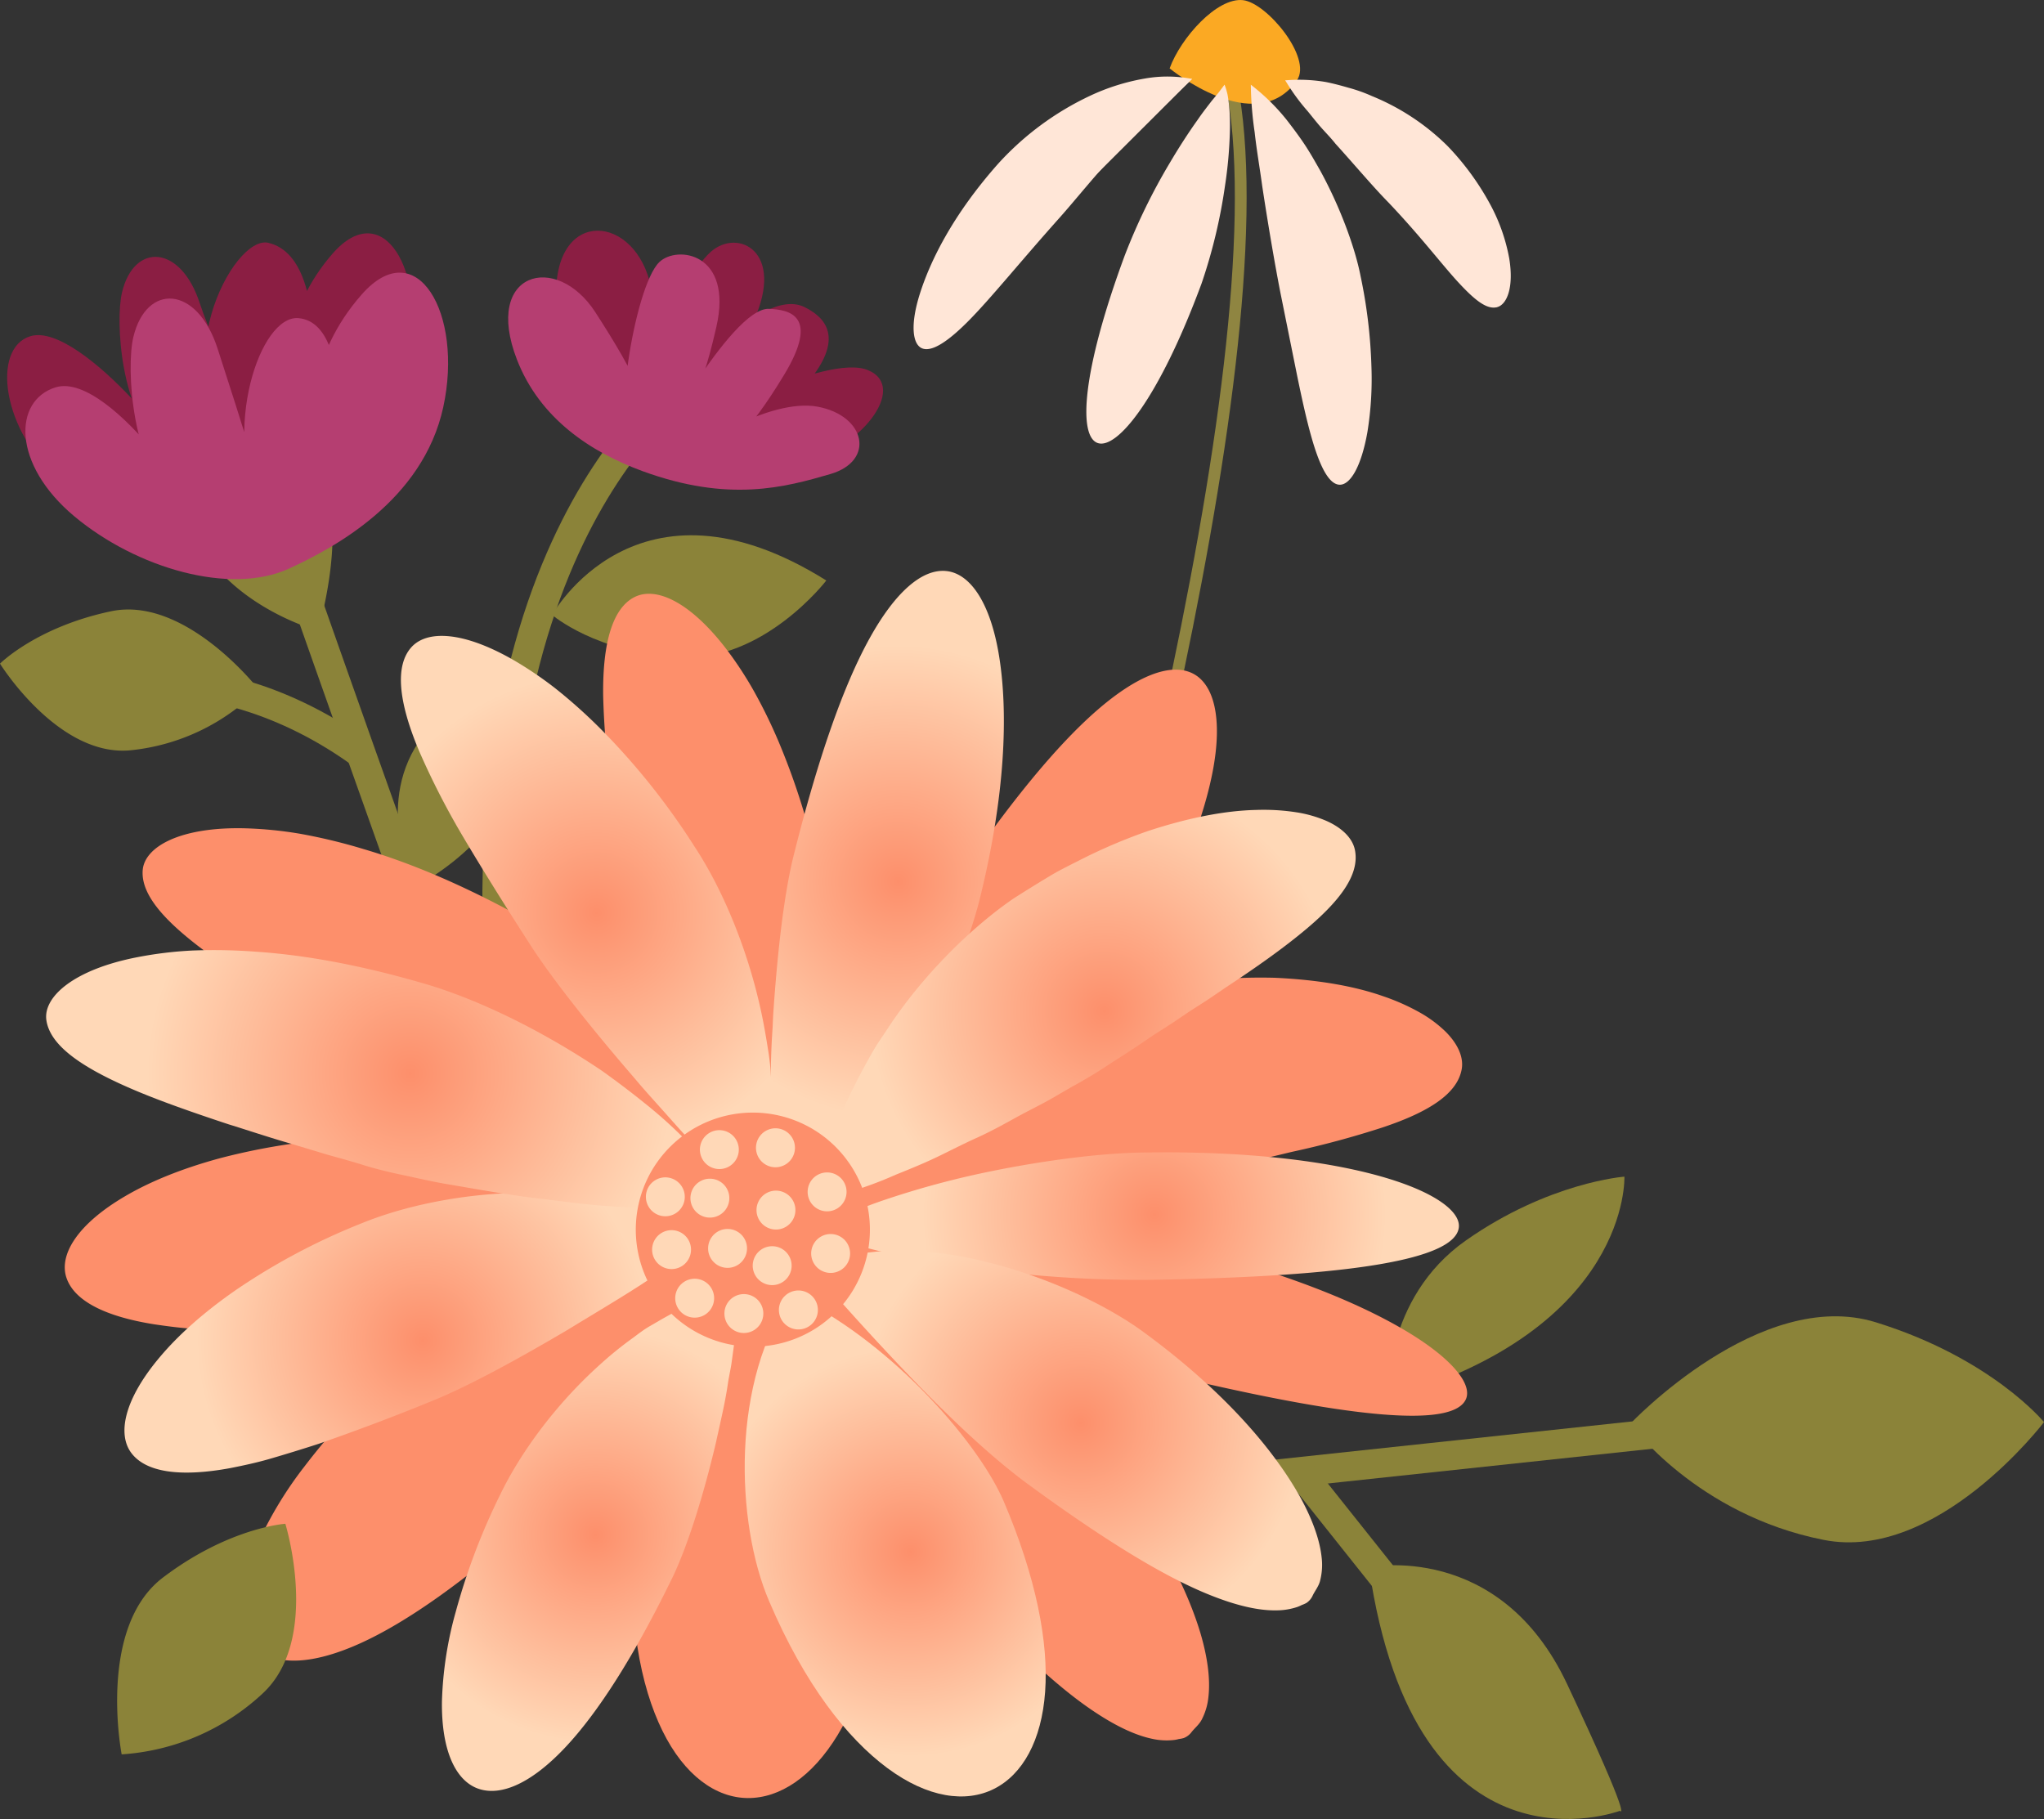 <?xml version="1.0" encoding="UTF-8"?> <svg xmlns="http://www.w3.org/2000/svg" xmlns:xlink="http://www.w3.org/1999/xlink" viewBox="0 0 593.68 528.39"><rect x="0" y="0" width="593.68" height="528.39" fill="#333333" stroke="none"/> <defs> <style> .cls-1, .cls-5 { fill: none; stroke-miterlimit: 10; } .cls-1 { stroke: #8f8541; stroke-width: 3.42px; } .cls-2 { fill: #fba923; } .cls-3 { fill: #ffe6d7; } .cls-4 { fill: #8b8339; } .cls-5 { stroke: #8b8339; stroke-width: 8.52px; } .cls-6 { fill: #8b1e43; } .cls-7 { fill: #b53e71; } .cls-8 { fill: #fd8f6b; } .cls-9 { fill: url(#radial-gradient); } .cls-10 { fill: url(#radial-gradient-2); } .cls-11 { fill: url(#radial-gradient-3); } .cls-12 { fill: url(#radial-gradient-4); } .cls-13 { fill: url(#radial-gradient-5); } .cls-14 { fill: url(#radial-gradient-6); } .cls-15 { fill: url(#radial-gradient-7); } .cls-16 { fill: url(#radial-gradient-8); } .cls-17 { fill: url(#radial-gradient-9); } .cls-18 { fill: #ffd8b7; } </style> <radialGradient id="radial-gradient" cx="808.33" cy="-341.34" r="68.46" gradientTransform="matrix(0.98, 0.22, -0.22, 0.98, -606.37, 412.8)" gradientUnits="userSpaceOnUse"> <stop offset="0" stop-color="#fd8f6b"></stop> <stop offset="1" stop-color="#ffd8b7"></stop> </radialGradient> <radialGradient id="radial-gradient-2" cx="874.72" cy="-317.88" r="67.86" xlink:href="#radial-gradient"></radialGradient> <radialGradient id="radial-gradient-3" cx="901.7" cy="-263.65" r="67.09" xlink:href="#radial-gradient"></radialGradient> <radialGradient id="radial-gradient-4" cx="894.09" cy="-200.17" r="64.6" xlink:href="#radial-gradient"></radialGradient> <radialGradient id="radial-gradient-5" cx="854.27" cy="-153.05" r="59.17" xlink:href="#radial-gradient"></radialGradient> <radialGradient id="radial-gradient-6" cx="764.32" cy="-137.83" r="60.01" xlink:href="#radial-gradient"></radialGradient> <radialGradient id="radial-gradient-7" cx="703.28" cy="-181.72" r="65.42" xlink:href="#radial-gradient"></radialGradient> <radialGradient id="radial-gradient-8" cx="682.81" cy="-256.35" r="76.19" xlink:href="#radial-gradient"></radialGradient> <radialGradient id="radial-gradient-9" cx="725.26" cy="-313.49" r="69.18" xlink:href="#radial-gradient"></radialGradient> </defs> <title>Ресурс 6</title> <g id="Слой_2" data-name="Слой 2"> <g id="Layer_3" data-name="Layer 3"> <g> <g> <path class="cls-1" d="M287.1,405.35c35.85-119.17,87.33-312,69.7-385.22"></path> <path class="cls-2" d="M339.72,19.86s25.09,20.63,37,3.43C381.16,16.79,368,.86,361.06.05,353.52-.84,342.93,11,339.72,19.86Z"></path> <g> <path class="cls-3" d="M267.81,101.17s30.92-65,78.43-78.25"></path> <path class="cls-3" d="M290,47.46c-13.33,15-19.77,28.35-22.75,37.64s-2.18,14.92.54,16.07,7.35-1.68,13.8-8.25S296.37,76,307.67,63.34c4.65-5.2,11.05-13.24,18.08-20.71,3.52-3.75,7.18-7.38,10.72-10.7s7-6.22,9.77-9a37.41,37.41,0,0,0-13.64-.13,61.92,61.92,0,0,0-15.94,5A84.7,84.7,0,0,0,290,47.46Z"></path> </g> <g> <path class="cls-3" d="M318.84,128.7S355.38,34,355.63,24.6"></path> <path class="cls-3" d="M326.7,74.16c-12.57,34-13.51,52.62-7.86,54.53s17.8-12.94,30.15-46.33a155.11,155.11,0,0,0,6.8-28.31,124.86,124.86,0,0,0,1.43-16A61.28,61.28,0,0,0,357,30.8c-.12-1.15-.26-2.23-.45-3.28a19.66,19.66,0,0,0-.88-2.92l-1.74,2.3-2,2.42c-1.26,1.64-2.7,3.47-4,5.38-2.74,3.83-5.51,8.12-8.16,12.61A174.82,174.82,0,0,0,326.7,74.16Z"></path> </g> <g> <path class="cls-3" d="M389.17,140.76S392,78.93,363.3,24.61"></path> <path class="cls-3" d="M371.89,85c1.85,9.15,3.45,17.13,4.91,24.35,1.44,7,2.74,12.79,4.06,17.45,2.62,9.31,5.33,14,8.31,14s6.19-5.1,8-15.32a96.71,96.71,0,0,0,1.16-19.06,147.69,147.69,0,0,0-3.16-26.26c-1.58-8.11-5.83-19.86-11.7-30.58-1.52-2.67-3-5.31-4.66-7.79s-3.42-4.8-5.12-7A60.4,60.4,0,0,0,363.3,24.61a102.68,102.68,0,0,0,1.11,13.76c.55,5.06,1.48,10.34,2.22,15.79C368.28,65,370.14,76,371.89,85Z"></path> </g> <g> <path class="cls-3" d="M434.77,89.25s-8.34-40.76-61.49-65.91"></path> <path class="cls-3" d="M403.32,58.86c9.42,9.92,15.48,18,20.32,23.23s8.22,7.84,11.12,7.15,5-5.68,3.59-14.22a53,53,0,0,0-5.14-14.94,77.78,77.78,0,0,0-12.72-17.62,67.17,67.17,0,0,0-22-14.55,45.2,45.2,0,0,0-6.83-2.43c-2.28-.66-4.5-1.25-6.65-1.67a46.4,46.4,0,0,0-11.7-.47,58.73,58.73,0,0,0,6.54,9c1.26,1.54,2.53,3.18,3.89,4.72s2.82,3,4.13,4.67C393.44,47.87,398.73,54.19,403.32,58.86Z"></path> </g> </g> <g> <path class="cls-4" d="M240,168.62S221.87,192.29,197.52,191s-37.15-12.38-37.15-12.38S184.85,134.06,240,168.62Z"></path> <path class="cls-5" d="M197.66,113s-73.52,51.86-47.87,214.06"></path> <path class="cls-6" d="M185.75,127.66c-12.05-8.21-22.88-20.7-24.13-39.33-1.86-27.58,21.54-26.8,27-6.84s6,32.29-1.68,34.79,11.61-37.55,20.4-43.85c8.19-5.89,21.2,1.74,10.69,22.61-11.68,23.17-14.09,13.94-23.35,23.59-8.06,8.38,23.48-37.27,39.07-29.39,4.88,2.48,13.33,8.45-1.05,24.06s-24.44,14.6-28.84,12.52,36.28-23.46,48.33-18.27-3.74,23.56-16.77,25.06S206.11,141.57,185.75,127.66Z"></path> <path class="cls-7" d="M186.53,136.82c-14.87-5.48-29.71-15.16-36.38-32.36-9.89-25.47,11.38-31.4,22.79-13.73s18.8,31.44,11.55,35.21-.55-42.49,7-49.8c5.21-5,21.48-2.65,16.58,18.81-5.44,23.83-8.07,21-14.92,31.76-5.94,9.33,19-37.47,30.15-37,5.89.24,14.91,1.86,4.47,19.13s-17.84,24.06-23,22.92,18.71-16.26,32.72-13.63,16.76,15.77,3.66,19.58S211.68,146.06,186.53,136.82Z"></path> </g> <g> <path class="cls-4" d="M92.48,183.24s-36.65-9.7-39.61-41.46a172.32,172.32,0,0,1,.82-40.21C68.34,110,83,116,91,131.06,98.72,145.71,97.69,162.9,92.48,183.24Z"></path> <path class="cls-4" d="M75.07,200.2S53.9,173,32.25,177.56,0,192.77,0,192.77s16.94,27.29,38,25.16A60.9,60.9,0,0,0,75.07,200.2Z"></path> <path class="cls-4" d="M120.4,257.78s-11.72-23.06,1.25-42.32c13.95-20.69,28.44-20.94,28.44-20.94S165,232.79,120.4,257.78Z"></path> <path class="cls-5" d="M56.89,199s22.43,1.55,47.49,19.55"></path> <path class="cls-5" d="M78.87,145.18s46.94,134.06,61.27,171.23"></path> <path class="cls-6" d="M77.37,147.47c11.76-5.41,35.8-18.13,41.2-43.42s-7.33-47.12-21.95-30.4c-14.16,16.2-14.92,34.78-11.34,47S99,75.26,77.86,70.52c-10.13-2.27-31,36.81-8.21,62.1,15.16,16.86-7.58-32-11.6-44.46C52.51,71,38.9,70.38,35.44,84.94c-2,8.35-.4,35.57,11.93,45.27S23.85,93.06,8.82,97.66c-11.44,3.51-8.16,27.74,8.57,41.81S61.62,154.72,77.37,147.47Z"></path> <path class="cls-7" d="M84,165.14c12.74-5.87,38.83-19.63,44.75-46.9s-7.81-50.75-23.69-32.7C89.68,103,88.81,123.05,92.65,136.26s12.9-42.27-6-43.85c-11.13-.92-22.32,32.37-11,56.75,10.38,22.28-8.12-34.48-12.44-47.87-5.94-18.46-20.69-19.12-24.47-3.42-2.17,9-.53,38.34,12.79,48.76s-19-39.13-35.34-34.13c-12.4,3.8-12.69,22.37,5.4,37.48S66.93,173,84,165.14Z"></path> </g> <g> <path class="cls-4" d="M473.49,413.59s37.67-39.92,71.33-29.5,48.86,29,48.86,29-31,40.75-64,34.21C492.7,440,473.49,413.59,473.49,413.59Z"></path> <path class="cls-4" d="M403.14,406.21s-1.46-29,22.67-45.92,46-18.5,46-18.5S473.6,386.05,403.14,406.21Z"></path> <path class="cls-4" d="M397.61,455.26s37.86-7.91,57.54,33.89S470.49,526,470.49,526,411.15,548.42,397.61,455.26Z"></path> <line class="cls-5" x1="494.64" y1="414.97" x2="310.45" y2="434.68"></line> <line class="cls-5" x1="438.11" y1="503.63" x2="377.71" y2="427.76"></line> </g> <g> <g> <path class="cls-8" d="M322.39,289c17.88-26.44,26.62-48.57,29.76-64.52s.38-25.93-5.87-28.93-15.89.52-27.77,10.88-26,27.62-42.07,51.43c-6.63,9.78-14.45,25.57-21.59,41.81l-1.29,3.11-1.33,3q-1.3,3-2.52,6.14c-.83,2-1.55,4.18-2.36,6.16s-1.55,4-2.26,6-1.38,4-2,6-1.29,3.8-1.84,5.7a90.85,90.85,0,0,0-2.68,11,68.3,68.3,0,0,0,11-2c1.93-.51,4-1.06,5.92-1.77s3.9-1.53,5.89-2.4A126.3,126.3,0,0,0,285.2,326.8,159.5,159.5,0,0,0,322.39,289Z"></path> <path class="cls-8" d="M339.31,342.65q5.19-1.08,10-2.27c3.22-.79,6.35-1.31,9.35-2l4.42-1.06,4.27-.89c2.79-.59,5.48-1.28,8.05-1.88a268.24,268.24,0,0,0,26-7c14.07-4.67,21.8-10,23.12-16.81.68-3.38-.89-7.3-4.63-11.05a36,36,0,0,0-7.36-5.5,62.94,62.94,0,0,0-10.76-4.8c-8.32-2.93-18.86-4.8-31.52-5.37a160.15,160.15,0,0,0-20.35.78c-3.61.41-7.4.71-11.2,1.43s-7.76,1.46-11.8,2.31c-13.17,3.17-32.07,11-48.13,22.78-2,1.44-4.06,2.83-6,4.37s-3.78,3.17-5.6,4.78c-3.64,3.23-7.07,6.48-10.18,9.76-6,6.92-10.86,13.78-13.84,20.15a112.71,112.71,0,0,0,23.27,1.07c4.15-.09,8.44-.19,12.7-.52s8.51-.88,12.86-1.14,8.59-.86,12.77-1.47,8.37-.94,12.36-1.6l5.9-1q2.93-.41,5.71-.88C332.48,344.24,336,343.31,339.31,342.65Z"></path> <path class="cls-8" d="M334.05,398.08c59,14.45,88.52,16.74,91.81,8.14,1.63-4.35-4.22-11.78-18-19.91s-35.42-17-65-24.16c-12.14-3-30.64-5.44-49.09-6.15a255.68,255.68,0,0,0-26.89.44,117,117,0,0,0-22.12,3.6,122.24,122.24,0,0,0,18.44,11.44c7.12,3.7,15,7.37,23.14,10.65A353.59,353.59,0,0,0,334.05,398.08Z"></path> <path class="cls-8" d="M272.76,454.31c18.06,20.44,33.15,35.09,45.56,43.21,6.18,4.08,11.65,6.58,16.32,7.56a19.37,19.37,0,0,0,6.39.34,10.36,10.36,0,0,0,1.39-.28,8.12,8.12,0,0,0,1.42-.29,5.23,5.23,0,0,0,2.1-1.53c1.06-1.43,2.5-2.41,3.3-4.21a18.09,18.09,0,0,0,1.75-6.22c.55-4.85-.13-11.09-2.33-18.53-4.46-14.84-14.76-34.69-34.42-56.93-8.09-9.1-22.59-20.81-39.62-29.22A105.4,105.4,0,0,0,248.25,379c-8.76-1.69-17.19-1.59-23.65.41,6.56,11.95,13.93,25,22.19,38.46S264.07,444.49,272.76,454.31Z"></path> <path class="cls-8" d="M184.07,444c-1.89,26.21,1.94,45.76,8.34,58.77s15.56,19.47,24.81,19.52,18.64-6.1,26.07-18.3,12.85-30.47,14.59-54.6c.7-9.95-1.58-24.81-6.28-39.81s-11.71-30-20.75-41.67c-13.31,6.49-24.86,19.67-32.92,33.85S185,431.47,184.07,444Z"></path> <path class="cls-8" d="M114.89,397.61A197.07,197.07,0,0,0,88.41,426a111.72,111.72,0,0,0-14.26,24c-5.88,14.18-5,24.37.75,29.12s16,4.41,29.63-1.73,30.61-18.17,50.48-35.9c8.15-7.35,18.48-19.92,28-33.38,2.36-3.46,4.73-6.8,7-10.24q1.69-2.6,3.3-5.24c1.09-1.69,2.15-3.36,3.18-5.07,4-7,7.74-13.36,10.33-20a64.89,64.89,0,0,0-23.14-1.21q-3.15.35-6.42.87c-2.15.37-4.23.88-6.38,1.4a113.29,113.29,0,0,0-12.84,3.87C141.08,378.53,125.54,388.07,114.89,397.61Z"></path> <path class="cls-8" d="M104.65,330.46a187.59,187.59,0,0,0-40.86,6c-11.36,3.09-20.47,6.91-27.43,11-13.92,8.15-19.23,17-17.09,23.6s10.82,11.28,25.52,13.62c3.66.54,7.75,1.1,12.15,1.35,4.45.41,9.23.46,14.42.61,10.35,0,22.19-.1,35.54-.76,11-.47,27.06-3,43.6-6.26,16.58-3.52,33.54-6.47,46.43-12.11a75.36,75.36,0,0,0-16.76-15.81c-3.49-2.34-7.27-4.61-11.26-6.79a134.12,134.12,0,0,0-12.53-5.54C139.06,332.79,119.85,329.76,104.65,330.46Z"></path> <path class="cls-8" d="M149.5,265.34c-15.94-8.63-30.67-14.82-43.89-18.7a160.72,160.72,0,0,0-18.45-4.45,114.47,114.47,0,0,0-15.72-1.58c-19-.54-29.52,5.33-30,12.24s6,14.68,19.48,24.46c6.75,4.91,15.28,10.22,25.59,16.36,5.19,2.94,10.76,6.32,16.86,9.61l9.45,5.29c3.27,1.78,6.68,3.56,10.16,5.54,2.87,1.6,6.17,3.23,9.81,4.88s7.53,3.52,11.73,5.26c8.43,3.4,17.6,7.29,27.19,10.56,4.78,1.67,9.52,3.44,14.32,4.93s9.6,2.8,14.19,4.09A117.09,117.09,0,0,0,226,348.32a111.79,111.79,0,0,0-11.56-22.88,135.45,135.45,0,0,0-8.56-11.78c-3.11-3.91-6.42-7.81-9.89-11.64C181.76,287.1,164.91,273.5,149.5,265.34Z"></path> <path class="cls-8" d="M238.75,257.8a203.24,203.24,0,0,0-12.52-42.17,149.48,149.48,0,0,0-7.6-15.49,107.72,107.72,0,0,0-7.89-11.9c-10.49-13.56-20.29-17.93-26.47-14.79s-9.28,12.87-9.08,28.68a224.94,224.94,0,0,0,2.52,28.34c1.64,11,3.78,23.51,6.5,37.64,2.34,11.62,7.3,28.44,13.1,45.6,1.36,4.29,3,8.61,4.51,12.86s3,8.45,4.64,12.51c.43,1,.86,2,1.28,3s.78,2,1.17,2.94c.78,1.94,1.59,3.84,2.44,5.67a89.76,89.76,0,0,0,5.46,10.21,74.3,74.3,0,0,0,6.76-9.2q1.63-2.58,3.19-5.41l1.54-2.89c.48-1,.9-2,1.34-3,1.74-4.07,3.36-8.41,4.85-12.94a66.19,66.19,0,0,0,1.94-6.91c.56-2.34,1.08-4.72,1.57-7.12C241.83,294.27,241.94,273.68,238.75,257.8Z"></path> </g> <g> <path class="cls-9" d="M284.39,261.86c7.75-31,8.38-54.76,5.87-70.82s-8.53-24.49-15.43-25.17-14.75,5.93-22.36,19.74-14.93,34.83-21.91,62.72c-2.89,11.46-4.83,29-6,46.68l-.15,3.36-.21,3.3q-.18,3.31-.26,6.64c-.08,2.19,0,4.46-.11,6.59s-.09,4.28-.07,6.39.07,4.22.17,6.29.09,4,.22,6a90.63,90.63,0,0,0,1.24,11.21,68.61,68.61,0,0,0,9.69-5.64c1.63-1.15,3.36-2.36,4.95-3.7s3.15-2.77,4.72-4.27a127.53,127.53,0,0,0,17.62-21A159.61,159.61,0,0,0,284.39,261.86Z"></path> <path class="cls-10" d="M325.2,307.2q4.47-2.85,8.56-5.67c2.73-1.87,5.48-3.47,8-5.21l3.76-2.55,3.68-2.35c2.4-1.53,4.67-3.13,6.86-4.61,8.83-5.81,16.1-11,21.86-15.72,11.5-9.35,16.86-17,15.67-23.91-.56-3.4-3.42-6.52-8.24-8.69a35.76,35.76,0,0,0-8.84-2.54,62.07,62.07,0,0,0-11.76-.68c-8.82.2-19.34,2.19-31.37,6.14a159.1,159.1,0,0,0-18.76,7.93c-3.23,1.66-6.67,3.28-10,5.3s-6.73,4.11-10.21,6.34c-11.19,7.62-26.11,21.61-36.95,38.35-1.38,2.06-2.79,4.08-4,6.2s-2.42,4.31-3.55,6.46c-2.26,4.3-4.32,8.56-6.06,12.73-3.19,8.61-5.28,16.73-5.81,23.74a112.59,112.59,0,0,0,22.14-7.24c3.85-1.55,7.83-3.16,11.7-5s7.64-3.83,11.62-5.62,7.73-3.84,11.42-5.89,7.5-3.85,11-5.88l5.15-3q2.6-1.41,5-2.85C319.37,311.1,322.32,309,325.2,307.2Z"></path> <path class="cls-11" d="M332.83,371.77c60.76-.89,89.88-6.1,90.89-15.25.49-4.62-7-10.34-22.42-14.74s-38.55-7.49-69-7c-12.51.11-31,2.45-49.05,6.42a253.74,253.74,0,0,0-25.91,7.2,116.26,116.26,0,0,0-20.5,9.05,121.45,121.45,0,0,0,20.72,6.43c7.82,1.78,16.36,3.35,25.08,4.48A353.83,353.83,0,0,0,332.83,371.77Z"></path> <path class="cls-12" d="M299.16,431.54c22,16.06,39.93,27.12,53.8,32.37,6.92,2.65,12.8,3.92,17.57,3.86a19.36,19.36,0,0,0,6.32-1,12.58,12.58,0,0,0,1.29-.57,8.39,8.39,0,0,0,1.33-.59,5.16,5.16,0,0,0,1.71-1.95c.73-1.62,1.93-2.89,2.32-4.82a18.35,18.35,0,0,0,.37-6.45c-.51-4.86-2.52-10.81-6.27-17.6-7.55-13.52-21.89-30.68-45.88-48.17-9.86-7.14-26.55-15.45-45-20A105.16,105.16,0,0,0,259,363.31c-8.92.24-17.12,2.15-23,5.5,9,10.26,19,21.43,30,32.78S288.56,423.82,299.16,431.54Z"></path> <path class="cls-13" d="M223.42,465.18c10.33,24.17,22.68,39.79,34.34,48.42s22.74,10.18,31,6,13.79-14,14.8-28.2-2.53-33-12-55.23c-3.93-9.16-12.76-21.33-23.81-32.5s-24.14-21.28-37.54-27.54C221.29,388,217.07,405,216.4,421.28S218.46,453.61,223.42,465.18Z"></path> <path class="cls-14" d="M145.36,434a188.13,188.13,0,0,0-13,34.23,107.07,107.07,0,0,0-4,26.1c-.16,14.53,4.17,23.15,10.76,25.31s15.35-1.77,25-12,20.15-26.75,31.16-49.34c4.49-9.32,9.06-24,12.65-39.2.84-3.88,1.73-7.65,2.49-11.47.38-1.91.72-3.84,1-5.76s.7-3.71,1-5.57c1.05-7.56,2.05-14.47,2-21.2A59.83,59.83,0,0,0,194,382.2c-1.74.94-3.49,2-5.24,3s-3.36,2.26-5,3.48a106.2,106.2,0,0,0-9.75,7.93C161.38,408,151.26,421.84,145.36,434Z"></path> <path class="cls-15" d="M105.1,355.31a187.6,187.6,0,0,0-36.49,19.34c-9.68,6.71-17,13.36-22.18,19.54C36,406.53,34,416.65,38.21,422.14s14,7,28.61,4.32c3.63-.72,7.67-1.56,11.9-2.8s8.86-2.65,13.79-4.25c9.78-3.41,20.89-7.5,33.25-12.58,10.2-4.12,24.48-11.92,39-20.48,14.45-8.86,29.45-17.3,39.71-26.93a75.47,75.47,0,0,0-21.08-9.3c-4.07-1-8.39-1.92-12.88-2.63a134.94,134.94,0,0,0-13.66-1C138.32,346,119.2,349.56,105.1,355.31Z"></path> <path class="cls-16" d="M121.66,285.27c-17.42-5-33.14-7.85-46.89-8.79a160.1,160.1,0,0,0-19-.37A112.45,112.45,0,0,0,40.1,278c-18.62,3.56-27.67,11.57-26.62,18.41s9,13.05,24.3,19.69c7.65,3.33,17.12,6.68,28.52,10.46,5.69,1.75,11.86,3.85,18.53,5.75l10.37,3.13c3.58,1,7.29,2,11.11,3.22,3.15.94,6.72,1.83,10.63,2.65s8.12,1.82,12.59,2.6c9,1.51,18.76,3.34,28.83,4.46,5,.6,10,1.3,15,1.72s10,.68,14.74.95a117.1,117.1,0,0,0,26.05-1.16A111.74,111.74,0,0,0,198,330a131.81,131.81,0,0,0-10.89-9.66c-3.88-3.14-8-6.24-12.17-9.23C157.85,299.58,138.47,289.92,121.66,285.27Z"></path> <path class="cls-17" d="M201.6,245.72a203,203,0,0,0-27.49-34.34,151.84,151.84,0,0,0-12.89-11.49,109.92,109.92,0,0,0-11.79-8c-14.83-8.6-25.56-9-30.09-3.72s-3.75,15.42,2.4,30a225.73,225.73,0,0,0,13,25.3q8.49,14.31,20.21,32.41c6.55,9.87,17.49,23.59,29.33,37.29,2.88,3.46,6,6.85,9,10.22s5.93,6.7,9,9.83c.78.77,1.56,1.54,2.32,2.31s1.47,1.53,2.19,2.28c1.46,1.5,2.92,2.95,4.4,4.33a92.46,92.46,0,0,0,8.9,7.4,73.3,73.3,0,0,0,2.8-11.07c.36-2,.67-4.08.92-6.22l.33-3.25c.08-1.09.09-2.18.12-3.28.07-4.42-.06-9.06-.39-13.81a67.91,67.91,0,0,0-.81-7.13q-.56-3.57-1.23-7.19C218.2,278.33,210.54,259.22,201.6,245.72Z"></path> </g> <path class="cls-8" d="M251.84,364.63A34,34,0,1,1,226.08,324,34,34,0,0,1,251.84,364.63Z"></path> <path class="cls-18" d="M214.45,335.17a5.65,5.65,0,1,1-4.28-6.75A5.65,5.65,0,0,1,214.45,335.17Z"></path> <path class="cls-18" d="M230.76,334.63a5.66,5.66,0,1,1-4.28-6.75A5.66,5.66,0,0,1,230.76,334.63Z"></path> <path class="cls-18" d="M245.74,347.46a5.65,5.65,0,1,1-4.27-6.76A5.64,5.64,0,0,1,245.74,347.46Z"></path> <path class="cls-18" d="M246.77,365.34a5.65,5.65,0,1,1-4.28-6.75A5.65,5.65,0,0,1,246.77,365.34Z"></path> <path class="cls-18" d="M229.79,368.89a5.65,5.65,0,1,1-4.28-6.76A5.65,5.65,0,0,1,229.79,368.89Z"></path> <path class="cls-18" d="M221.57,382.79a5.65,5.65,0,1,1-4.28-6.75A5.65,5.65,0,0,1,221.57,382.79Z"></path> <path class="cls-18" d="M230.89,352.74a5.65,5.65,0,1,1-4.27-6.75A5.65,5.65,0,0,1,230.89,352.74Z"></path> <path class="cls-18" d="M211.7,349.27a5.65,5.65,0,1,1-4.27-6.75A5.65,5.65,0,0,1,211.7,349.27Z"></path> <path class="cls-18" d="M198.76,348.89a5.65,5.65,0,1,1-4.28-6.76A5.67,5.67,0,0,1,198.76,348.89Z"></path> <path class="cls-18" d="M200.57,364.22a5.65,5.65,0,1,1-4.28-6.75A5.65,5.65,0,0,1,200.57,364.22Z"></path> <path class="cls-18" d="M207.28,378.34a5.65,5.65,0,1,1-4.28-6.76A5.65,5.65,0,0,1,207.28,378.34Z"></path> <path class="cls-18" d="M216.83,363.88a5.65,5.65,0,1,1-4.27-6.76A5.64,5.64,0,0,1,216.83,363.88Z"></path> <path class="cls-18" d="M237.42,381.74a5.66,5.66,0,1,1-4.28-6.75A5.66,5.66,0,0,1,237.42,381.74Z"></path> </g> <path class="cls-4" d="M35.34,509.6s-7.19-36.81,12-51.37,35.54-15.61,35.54-15.61,10.31,33.43-6.46,49.17A66.33,66.33,0,0,1,35.34,509.6Z"></path> </g> </g> </g> </svg> 